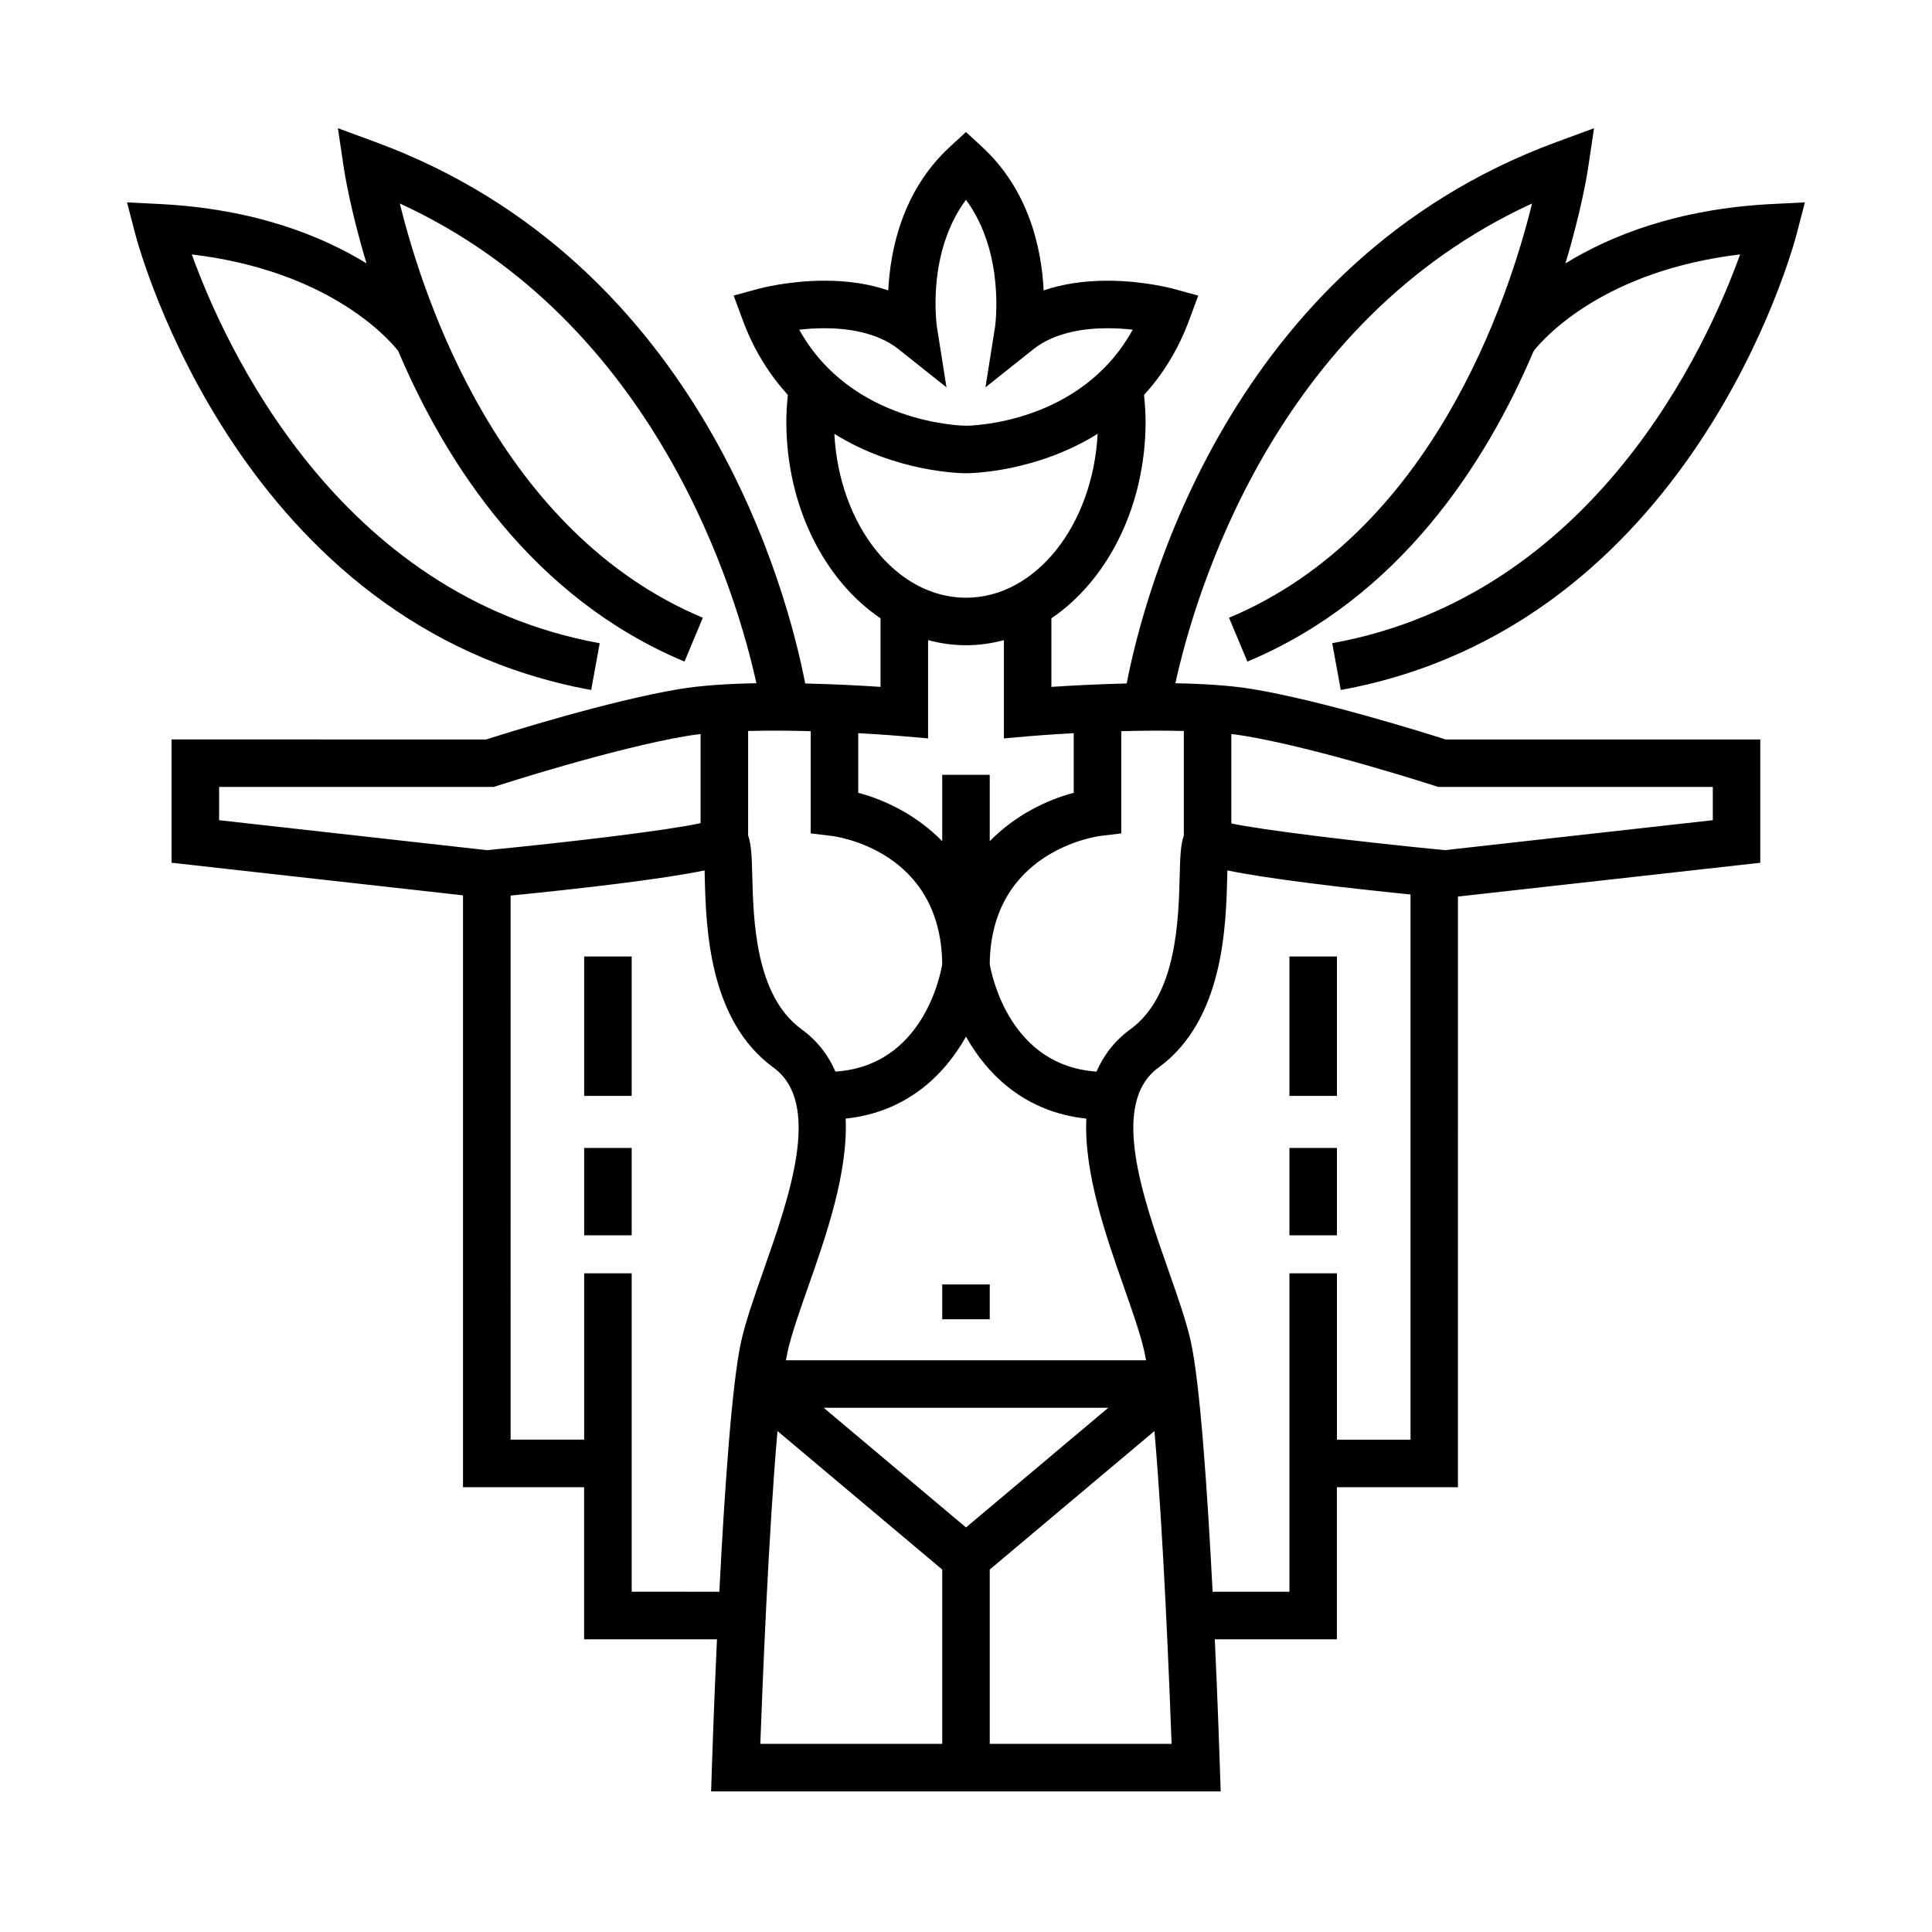 <?xml version="1.0" encoding="UTF-8"?>
<!-- Uploaded to: SVG Repo, www.svgrepo.com, Generator: SVG Repo Mixer Tools -->
<svg fill="#000000" width="800px" height="800px" version="1.1" viewBox="144 144 512 512" xmlns="http://www.w3.org/2000/svg">
 <g>
  <path d="m298.81 448.22h12.594v23.148h-12.594z"/>
  <path d="m298.81 397.48h12.594v36.945h-12.594z"/>
  <path d="m485.71 448.22h12.594v23.148h-12.594z"/>
  <path d="m485.71 397.48h12.594v36.945h-12.594z"/>
  <path d="m497.06 314.46 2.254 12.395c92.727-16.887 119.74-116.68 120.84-120.92l2.16-8.305-8.57 0.43c-25.234 1.258-43.023 8.445-54.895 15.742 4.266-14.09 5.836-24.062 6.019-25.312l1.57-10.516-9.973 3.672c-87.023 32.062-109.46 120.62-113.88 143.48-7.812 0.18-15 0.574-19.957 0.906v-18.176c14.852-10.051 24.965-29.66 24.965-52.16 0-2.188-0.16-4.535-0.414-7.023 4.75-5.223 8.957-11.699 11.984-19.891l2.383-6.449-6.629-1.809c-0.316-0.086-7.914-2.133-17.418-2.133-6.297 0-11.949 0.863-16.922 2.578-0.516-10.625-3.664-26.383-16.32-38.047l-4.269-3.934-4.266 3.93c-12.66 11.664-15.809 27.422-16.324 38.047-4.973-1.715-10.625-2.578-16.918-2.578-9.5 0-17.105 2.047-17.422 2.133l-6.629 1.809 2.379 6.449c3.027 8.191 7.234 14.66 11.98 19.887-0.246 2.473-0.406 4.828-0.406 7.031 0 22.496 10.105 42.109 24.965 52.16v18.176c-4.961-0.332-12.148-0.73-19.961-0.906-4.414-22.871-26.844-111.43-113.87-143.48l-9.969-3.672 1.566 10.516c0.188 1.25 1.758 11.227 6.019 25.312-11.871-7.297-29.66-14.48-54.895-15.738l-8.578-0.434 2.168 8.305c1.102 4.242 28.113 104.03 120.84 120.92l2.258-12.395c-69.508-12.656-99.438-79.047-108.1-103.04 35.734 4.289 51.531 21.625 54.68 25.543 12.656 29.844 35.57 65.48 75.891 82.359l4.863-11.617c-53.641-22.453-74.016-84.211-80.301-109.78 68.398 31.434 89.438 104.12 94.496 127.14-7.371 0.125-14.574 0.57-20.414 1.543-18.625 3.102-45.676 11.594-51.172 13.352l-83.414-0.004v32.676l77.25 8.641v156.85h32.086v40.305h35.211c-0.832 18.098-1.293 32.355-1.34 33.805l-0.207 6.5 135.03 0.004-0.207-6.5c-0.047-1.449-0.508-15.707-1.34-33.805h32.344v-40.305h32.086l0.004-156.53 80.121-8.957v-32.676h-83.395c-5.5-1.758-32.551-10.246-51.172-13.352-5.844-0.973-13.059-1.41-20.434-1.543 5.023-23.004 25.965-95.68 94.516-127.14-6.289 25.562-26.668 87.324-80.301 109.78l4.863 11.617c40.316-16.879 63.223-52.508 75.883-82.352 3.144-3.91 18.938-21.266 54.695-25.555-8.629 23.984-38.473 90.363-108.11 103.04zm-39.332 50.949c-0.867 2.469-0.973 5.82-1.09 10.395-0.297 11.98-0.789 32.027-13.035 40.93-4.293 3.117-7.144 6.961-9.008 11.246-22.703-1.5-27.695-24.984-28.305-28.469 0.301-29.895 28.145-33.832 29.305-33.98l5.547-0.672v-27.086c5.379-0.152 11.094-0.203 16.582-0.055zm-57.73 183.38-37.711-31.711h75.414zm-47.719-44.305c0.152-0.852 0.309-1.652 0.457-2.348 1.039-4.621 3.176-10.695 5.438-17.133 4.781-13.602 10.586-30.223 9.93-44.562 16.051-1.684 26.105-11.438 31.891-21.715 5.785 10.277 15.844 20.031 31.891 21.715-0.648 14.34 5.148 30.961 9.93 44.562 2.262 6.438 4.398 12.516 5.438 17.133 0.156 0.695 0.312 1.496 0.465 2.348zm-10.016-166.77c5.488-0.145 11.199-0.098 16.582 0.055v27.086l5.547 0.672c1.188 0.141 29.02 3.844 29.305 33.996-0.594 3.547-5.457 26.969-28.301 28.457-1.863-4.289-4.719-8.125-9.012-11.246-12.242-8.902-12.734-28.949-13.035-40.93-0.109-4.574-0.223-7.926-1.09-10.395zm20.223-106.73c5.773 0 13.875 0.969 19.664 5.578l12.676 10.09-2.527-16c-0.035-0.211-2.902-19.402 7.691-33.703 10.508 14.246 7.734 33.508 7.703 33.703l-2.535 16 12.676-10.09c5.789-4.609 13.891-5.578 19.668-5.578 2.414 0 4.695 0.16 6.68 0.387-13.734 24.898-42.719 25.441-44.199 25.453-0.598 0-30.301-0.43-44.176-25.453 1.996-0.227 4.269-0.387 6.68-0.387zm2.625 27.984c16.383 10.238 33.746 10.449 34.883 10.449 1.137 0 18.5-0.211 34.891-10.449-1.27 24.223-16.414 43.434-34.887 43.434-18.477 0-33.617-19.211-34.887-43.434zm17.992 80.117 6.848 0.598v-26.043c3.246 0.871 6.602 1.355 10.047 1.355s6.805-0.484 10.047-1.355v26.043l6.84-0.598c0.133-0.012 4.84-0.414 11.664-0.789v15.801c-7.023 1.855-15.441 5.859-22.258 12.828v-17.59h-12.594v17.59c-6.816-6.969-15.242-10.973-22.258-12.828v-15.801c6.828 0.379 11.535 0.777 11.664 0.789zm-181.04 13.461h72.789l0.945-0.309c0.309-0.102 30.863-9.969 50.316-13.215 1.117-0.188 2.312-0.348 3.551-0.492v23.613c-8.566 1.883-33.773 4.941-56.602 7.16l-70.996-7.941 0.004-8.816zm109.34 213.28v-84.387h-12.594v44.082h-19.492l-0.004-144.18c19.105-1.906 40.047-4.324 51.41-6.672 0.012 0.488 0.023 0.977 0.035 1.441 0.328 13.367 0.945 38.246 18.211 50.801 12.953 9.418 4.281 34.094-2.684 53.914-2.387 6.797-4.641 13.211-5.844 18.547-2.508 11.156-4.484 40.477-5.812 66.457l-23.227-0.004zm38.641-42.582 43.648 36.699v46.188h-48.199c0.57-15.668 2.188-56.172 4.551-82.887zm56.246 82.887v-46.188l43.648-36.699c2.359 26.711 3.977 67.219 4.543 82.887zm92.016-80.609v-44.082h-12.594v84.387h-20.359c-1.336-25.98-3.305-55.309-5.809-66.457-1.199-5.336-3.457-11.75-5.84-18.547-6.969-19.824-15.637-44.496-2.684-53.914 17.27-12.555 17.887-37.438 18.211-50.801 0.012-0.465 0.023-0.953 0.035-1.441 10.793 2.231 30.242 4.523 48.535 6.383v144.47l-19.496 0.008zm25.875-173.29 0.945 0.309h72.785v8.816l-71 7.941c-23.09-2.246-48.586-5.352-56.598-7.082v-23.688c1.234 0.145 2.43 0.309 3.547 0.492 19.457 3.242 50.02 13.113 50.32 13.211z"/>
  <path d="m393.7 484.39h12.594v9.234h-12.594z"/>
 </g>
</svg>